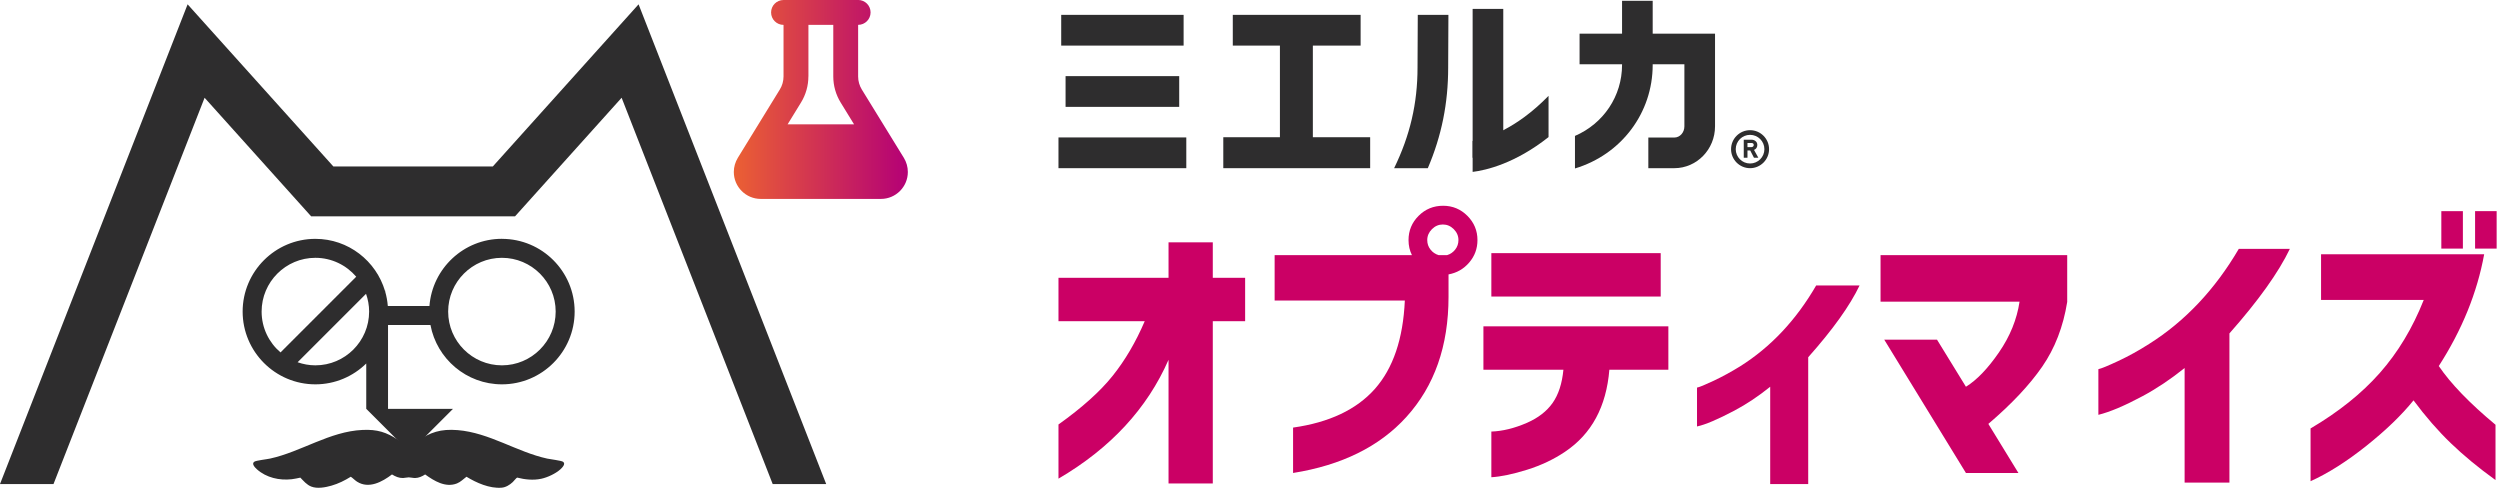<svg width="246" height="48" viewBox="0 0 246 48" fill="none" xmlns="http://www.w3.org/2000/svg">
<g clip-path="url(#clip0_160_5730)">
<path d="M20.132 9.619L30.614 21.284H50.683L61.168 9.619L76.032 47.63H81.297L62.836 0.426L48.495 16.378H32.801L18.461 0.426L0 47.63H5.265L20.132 9.619Z" fill="#2E2D2E"/>
<path d="M49.389 23.499C45.627 23.499 42.54 26.42 42.257 30.111H38.161C38.122 29.626 38.035 29.155 37.906 28.702V28.576L37.885 28.635C37.009 25.673 34.274 23.503 31.032 23.503C27.086 23.503 23.876 26.713 23.876 30.659C23.876 34.605 27.086 37.819 31.032 37.819C32.979 37.819 34.748 37.034 36.039 35.767V40.23L40.306 44.497L44.574 40.23H38.182V31.981H42.358C42.979 35.3 45.893 37.819 49.389 37.819C53.335 37.819 56.545 34.609 56.545 30.659C56.545 26.709 53.335 23.503 49.389 23.503V23.499ZM25.743 30.659C25.743 27.742 28.116 25.369 31.032 25.369C32.641 25.369 34.082 26.095 35.052 27.229L27.603 34.678C26.465 33.709 25.743 32.267 25.743 30.659ZM31.032 35.949C30.418 35.949 29.832 35.837 29.284 35.645L36.018 28.911C36.21 29.459 36.322 30.045 36.322 30.659C36.322 33.576 33.949 35.949 31.032 35.949ZM49.389 35.949C46.472 35.949 44.099 33.576 44.099 30.659C44.099 27.742 46.472 25.369 49.389 25.369C52.306 25.369 54.678 27.742 54.678 30.659C54.678 33.576 52.306 35.949 49.389 35.949Z" fill="#2E2D2E"/>
<path d="M172.597 14.752C172.81 14.658 172.918 14.494 172.921 14.264C172.918 14.092 172.852 13.96 172.726 13.869C172.625 13.789 172.492 13.747 172.332 13.747H171.585V15.52H171.951V14.804H172.22L172.576 15.495L172.59 15.523H173.022L172.597 14.755V14.752ZM172.569 14.264C172.569 14.323 172.548 14.372 172.506 14.414C172.464 14.459 172.401 14.48 172.314 14.48H171.951V14.068H172.328C172.405 14.068 172.461 14.082 172.499 14.113C172.544 14.145 172.565 14.194 172.569 14.264Z" fill="#2E2D2E"/>
<path d="M172.206 16.549C171.173 16.549 170.336 15.708 170.336 14.679C170.336 13.649 171.177 12.809 172.206 12.809C173.235 12.809 174.076 13.649 174.076 14.679C174.076 15.708 173.235 16.549 172.206 16.549ZM172.206 13.269C171.428 13.269 170.797 13.901 170.797 14.679C170.797 15.457 171.428 16.088 172.206 16.088C172.984 16.088 173.616 15.457 173.616 14.679C173.616 13.901 172.984 13.269 172.206 13.269Z" fill="#2E2D2E"/>
<path d="M129.185 4.487H133.885V1.462H121.307V4.487H125.944V13.503H120.372V16.549H134.824V13.503H129.185V4.487Z" fill="#2E2D2E"/>
<path d="M116.467 1.462H104.423V4.487H116.467V1.462Z" fill="#2E2D2E"/>
<path d="M116.732 13.524H104.154V16.549H116.732V13.524Z" fill="#2E2D2E"/>
<path d="M116.034 7.491H104.852V10.516H116.034V7.491Z" fill="#2E2D2E"/>
<path d="M140.497 16.549C141.861 13.349 142.5 10.164 142.5 6.64L142.524 1.462H139.509L139.485 6.64C139.485 10.174 138.752 13.322 137.182 16.549H140.493H140.497Z" fill="#2E2D2E"/>
<path d="M147.922 0.876H144.907V15.523H147.922V0.876Z" fill="#2E2D2E"/>
<path d="M147.922 12.812C146.613 13.485 145.556 13.761 144.907 13.873V16.915C145.559 16.835 146.613 16.629 147.922 16.109C149.206 15.6 150.737 14.787 152.377 13.489V9.431C150.751 11.095 149.216 12.149 147.922 12.812Z" fill="#2E2D2E"/>
<path d="M164.757 16.549H162.196V13.534H164.757C165.301 13.534 165.744 13.042 165.744 12.435V6.326H155.43V3.311H168.759V12.435C168.759 14.703 166.962 16.549 164.753 16.549H164.757Z" fill="#2E2D2E"/>
<path d="M159.61 0.08V6.385C159.61 9.459 157.782 12.163 154.977 13.374V16.577C159.551 15.198 162.625 11.106 162.625 6.385V0.08H159.61Z" fill="#2E2D2E"/>
<path d="M119.339 23.848H114.984V27.337H104.154V31.608H112.64C111.764 33.656 110.714 35.446 109.485 36.981C108.257 38.517 106.481 40.111 104.154 41.768V47.1C109.273 44.103 112.88 40.205 114.984 35.404V47.574H119.339V31.608H122.521V27.337H119.339V23.848Z" fill="#CB0065"/>
<path d="M142.004 20.247C141.055 20.247 140.249 20.579 139.59 21.238C138.93 21.898 138.599 22.693 138.599 23.625C138.599 24.166 138.71 24.658 138.934 25.104H125.424V29.57H138.236C138.068 33.349 137.081 36.252 135.277 38.279C133.473 40.306 130.794 41.573 127.238 42.075V46.541C132.022 45.777 135.734 43.946 138.375 41.042C141.149 37.99 142.535 34.047 142.535 29.207V27.002C143.354 26.852 144.031 26.462 144.572 25.83C145.113 25.198 145.382 24.462 145.382 23.625C145.382 22.693 145.05 21.898 144.391 21.238C143.731 20.579 142.936 20.247 142.004 20.247ZM143.19 24.56C142.978 24.828 142.712 25.01 142.395 25.104H141.558C141.24 25.01 140.975 24.828 140.762 24.56C140.549 24.291 140.441 23.977 140.441 23.625C140.441 23.217 140.595 22.857 140.902 22.55C141.209 22.243 141.568 22.09 141.976 22.09C142.385 22.09 142.744 22.243 143.051 22.55C143.358 22.857 143.511 23.217 143.511 23.625C143.511 23.977 143.403 24.291 143.19 24.56Z" fill="#CB0065"/>
<path d="M145.968 36.381H153.839C153.71 37.739 153.354 38.827 152.779 39.647C152.203 40.467 151.365 41.116 150.266 41.601C149.021 42.142 147.848 42.428 146.749 42.466V46.96C147.698 46.904 148.871 46.657 150.266 46.221C151.662 45.785 152.908 45.191 154.007 44.448C156.613 42.7 158.065 40.01 158.361 36.381H164.167V32.111H145.968V36.381Z" fill="#CB0065"/>
<path d="M163.413 24.909H146.749V29.18H163.413V24.909Z" fill="#CB0065"/>
<path d="M171.229 36.046C170.353 36.587 169.485 37.062 168.619 37.47C167.754 37.878 167.21 38.101 166.986 38.14V41.964C167.785 41.796 169.014 41.276 170.671 40.401C171.861 39.769 173.033 38.988 174.188 38.056V47.63H177.928V35.153C180.346 32.435 182.031 30.083 182.981 28.091H178.71C176.738 31.497 174.244 34.148 171.229 36.046Z" fill="#CB0065"/>
<path d="M185.046 29.682H198.724C198.462 31.43 197.785 33.101 196.686 34.692C195.587 36.283 194.509 37.403 193.448 38.056L190.601 33.422H185.409L193.448 46.541H198.612L195.653 41.712C197.942 39.759 199.711 37.878 200.957 36.074C202.202 34.27 203.022 32.149 203.413 29.71V25.104H185.046V29.682Z" fill="#CB0065"/>
<path d="M211.476 33.841C210.454 34.494 209.435 35.055 208.42 35.53C207.405 36.004 206.759 36.27 206.48 36.325V40.819C207.614 40.54 209.065 39.926 210.834 38.977C212.192 38.251 213.57 37.33 214.966 36.214V47.491H219.376V32.808C222.223 29.588 224.205 26.817 225.321 24.49H220.297C217.952 28.492 215.011 31.608 211.476 33.841Z" fill="#CB0065"/>
<path d="M242.348 20.778H240.227V24.462H242.348V20.778Z" fill="#CB0065"/>
<path d="M239.976 36.018C242.264 32.463 243.754 28.799 244.442 25.02H228.392V29.515H238.496C237.397 32.288 235.956 34.682 234.17 36.702C232.383 38.722 230.112 40.54 227.359 42.159V47.351C229.089 46.569 230.918 45.411 232.844 43.876C234.77 42.341 236.319 40.847 237.491 39.396C238.681 40.997 239.906 42.4 241.162 43.611C242.418 44.821 243.883 46.029 245.558 47.239V41.796C243.008 39.675 241.148 37.749 239.976 36.018Z" fill="#CB0065"/>
<path d="M245.67 20.778H243.548V24.462H245.67V20.778Z" fill="#CB0065"/>
<path d="M83.216 -0H77.099C76.422 -0 75.875 0.548 75.875 1.225C75.875 1.901 76.422 2.449 77.099 2.449V7.526C77.099 7.976 76.974 8.423 76.736 8.806L72.602 15.53C72.347 15.952 72.207 16.427 72.207 16.922C72.207 18.388 73.397 19.574 74.859 19.574H86.68C88.146 19.574 89.332 18.384 89.332 16.922C89.332 16.434 89.196 15.952 88.938 15.53L84.803 8.81C84.566 8.423 84.44 7.979 84.44 7.529V2.446C85.117 2.446 85.665 1.898 85.665 1.221C85.665 0.544 85.117 -0.004 84.44 -0.004H83.216V-0ZM79.549 7.522V2.446H81.995V7.522C81.995 8.43 82.246 9.316 82.72 10.087L84.039 12.233H77.501L78.819 10.087C79.294 9.316 79.545 8.426 79.545 7.522H79.549Z" fill="url(#paint0_linear_160_5730)"/>
<path d="M35.673 42.306C37.117 42.239 38.007 42.519 39.2 43.3C39.56 43.534 39.895 43.799 40.205 44.092C40.471 43.879 40.722 43.645 41.001 43.45C42.337 42.519 43.377 42.191 45.031 42.323C48.147 42.574 50.879 44.483 53.855 45.128C54.158 45.195 55.226 45.317 55.404 45.439C55.704 45.645 55.306 46.032 55.135 46.189C54.664 46.608 53.876 46.978 53.258 47.11C52.477 47.278 51.653 47.191 50.886 46.995C50.833 46.999 50.526 47.368 50.453 47.438C50.16 47.714 49.766 47.958 49.354 47.989C48.178 48.084 46.88 47.511 45.903 46.911C45.593 47.138 45.331 47.424 44.961 47.571C43.834 48.014 42.714 47.32 41.835 46.685C41.542 46.877 41.207 47.03 40.851 47.037C40.645 47.04 40.418 46.974 40.223 46.971C40.048 46.971 39.839 47.033 39.657 47.037C39.249 47.044 38.914 46.894 38.572 46.685C37.616 47.41 36.297 48.139 35.132 47.396C34.909 47.253 34.734 47.054 34.518 46.911C33.925 47.281 33.293 47.595 32.62 47.787C32.023 47.958 31.228 48.112 30.635 47.881C30.184 47.707 29.881 47.334 29.553 46.999C29.274 47.058 28.991 47.124 28.705 47.156C27.494 47.292 26.214 47.009 25.289 46.186C25.115 46.032 24.706 45.631 25.031 45.428C25.233 45.303 26.263 45.195 26.584 45.121C29.64 44.452 32.452 42.449 35.669 42.306H35.673Z" fill="#2E2D2E"/>
</g>
<defs>
<linearGradient id="paint0_linear_160_5730" x1="72.207" y1="9.787" x2="89.332" y2="9.787" gradientUnits="userSpaceOnUse">
<stop stop-color="#EB6033"/>
<stop offset="1" stop-color="#B40076"/>
</linearGradient>
<clipPath id="clip0_160_5730">
<rect width="245.67" height="48" fill="white"/>
</clipPath>
</defs>
</svg>
